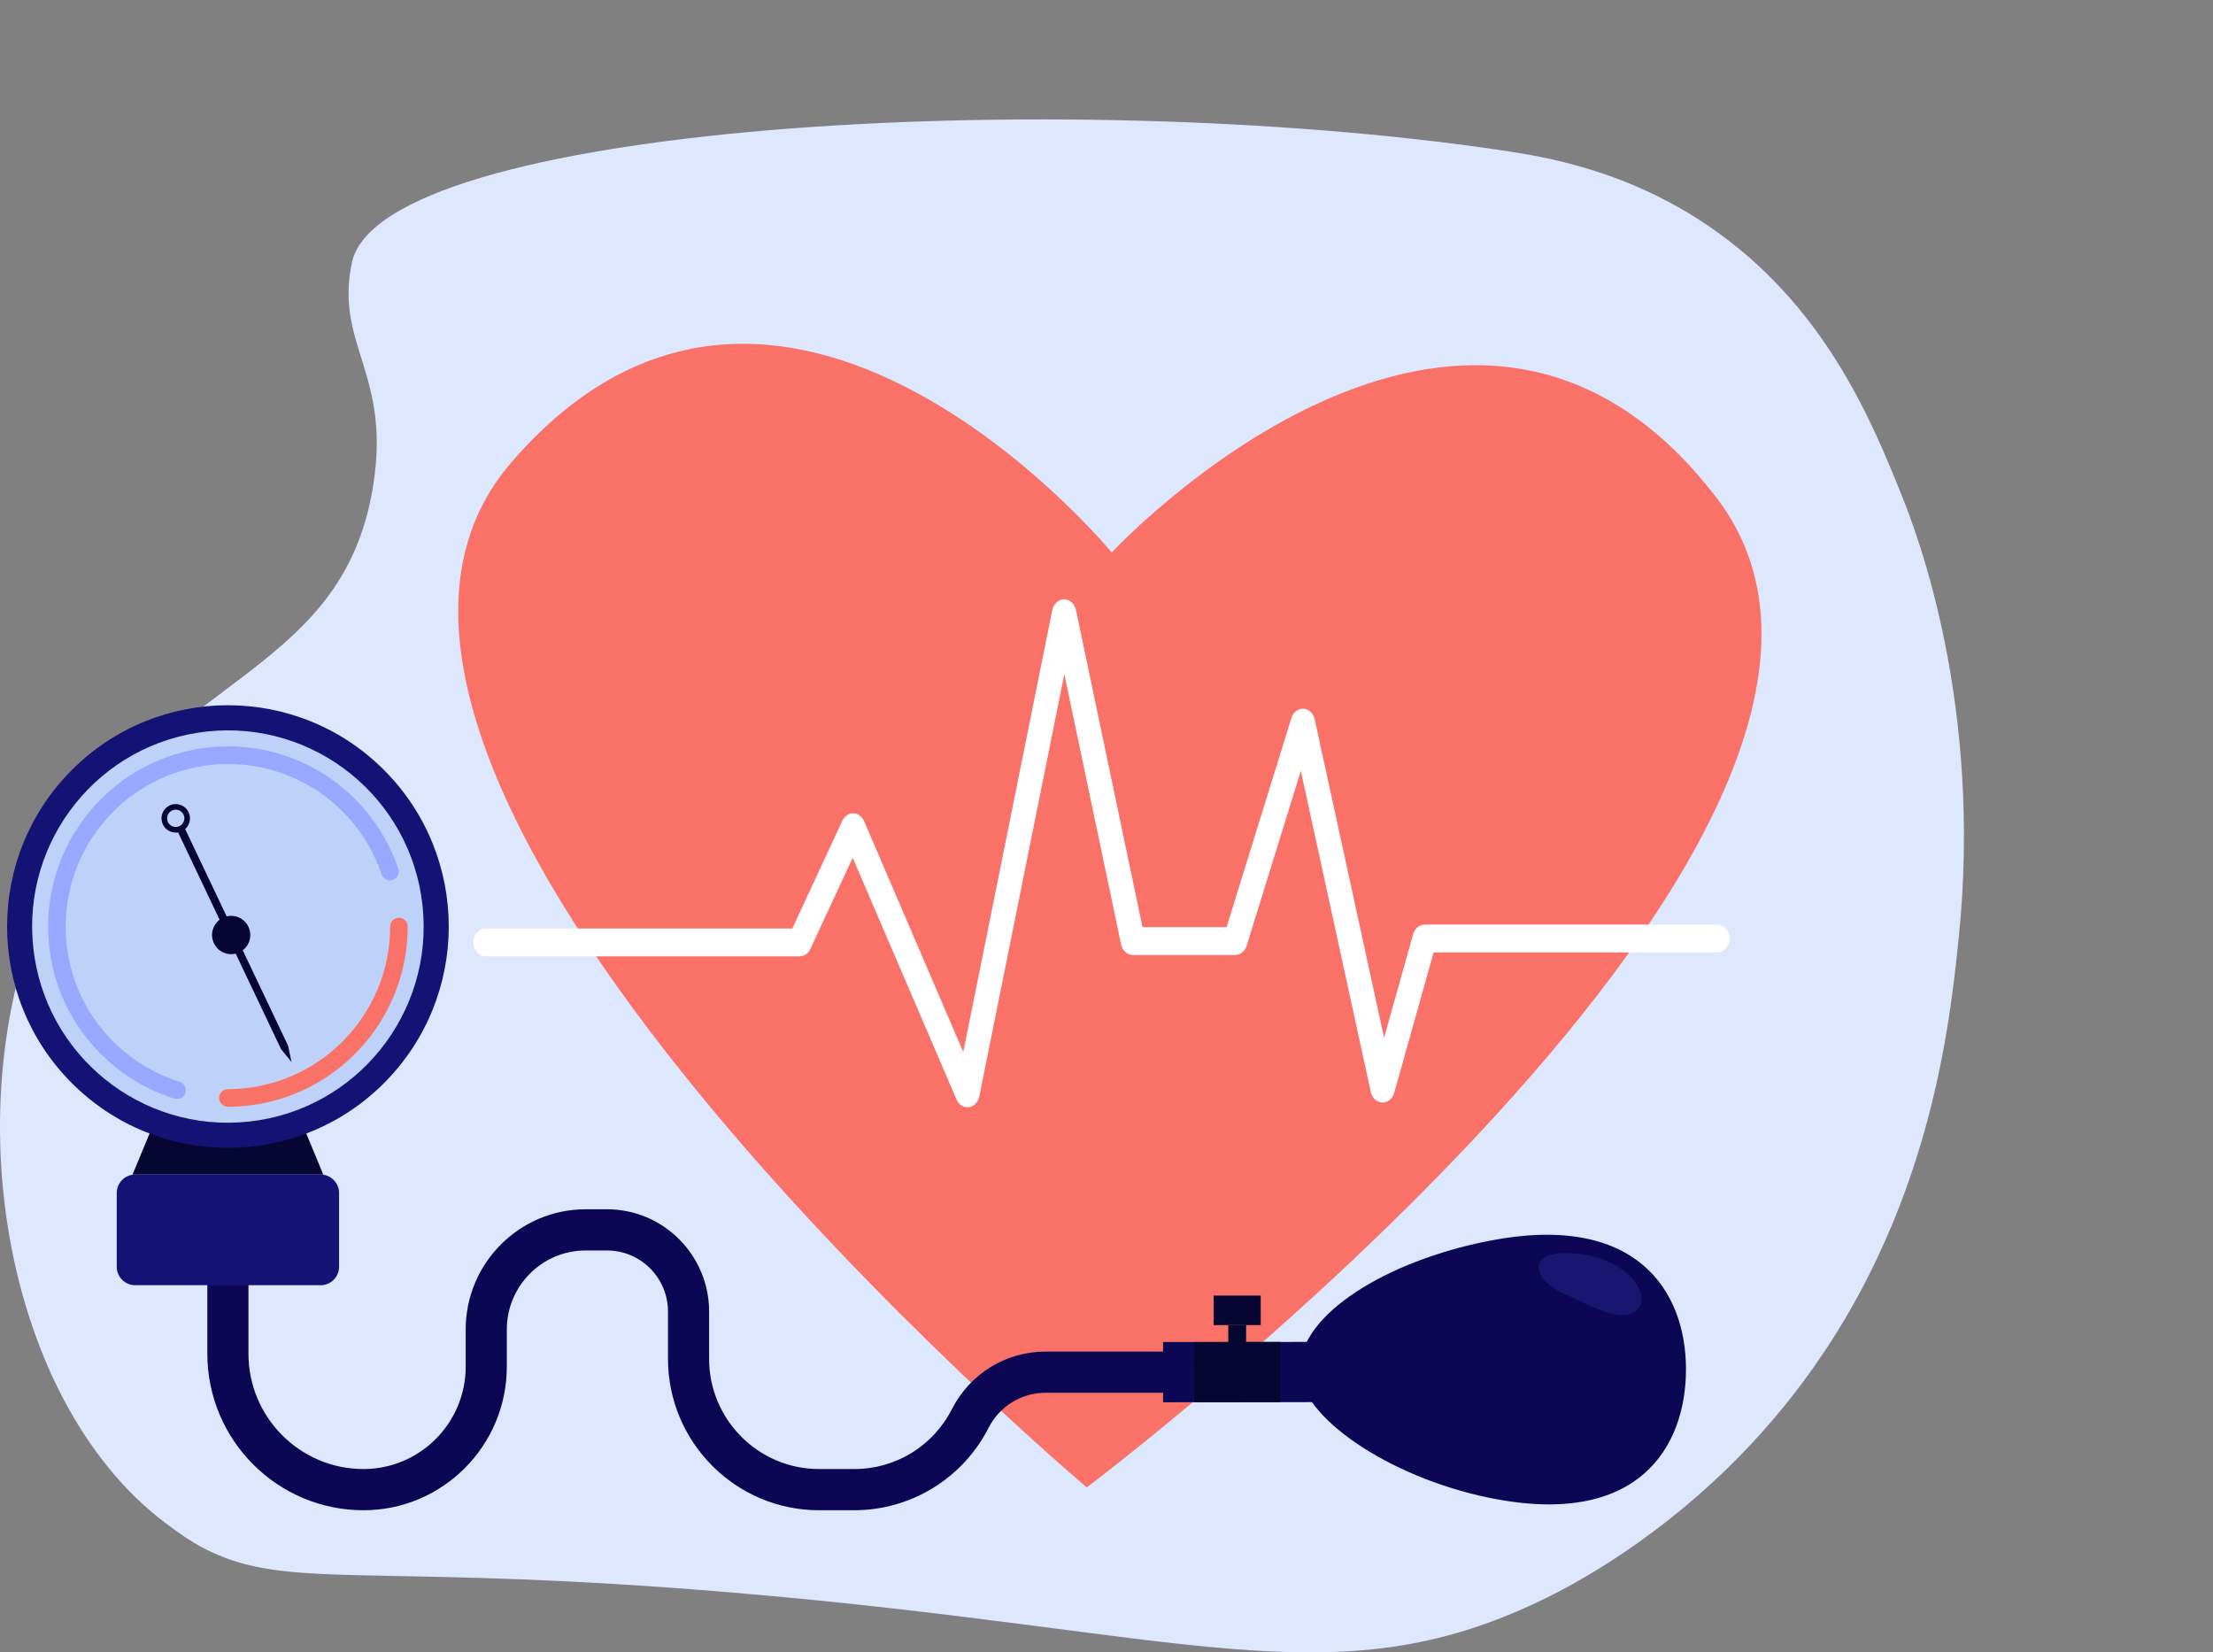 <?xml version="1.0" encoding="UTF-8"?>
<svg xmlns="http://www.w3.org/2000/svg" width="584" height="436" viewBox="0 0 584 436" fill="none">
  <rect x="0" y="0" width="584" height="436" fill="#808080" stroke="none"/>
  <g clip-path="url(#clip0_1182_5578)">
    <path d="M463.877 379.128C439.369 406.044 413.437 419.045 406.9 422.193C351.33 448.962 313.7 430.331 192.987 420.189C104.534 412.757 79.448 418.959 58.841 410.821C52.844 408.454 49.112 405.929 44.046 402.16C-0.844 368.773 -13.775 284.091 16.226 228.229C42.813 178.723 88.674 178.747 97.973 130.964C104.186 99.036 88.155 91.614 92.86 69.317C100.569 32.802 279.265 22.386 395.904 39.604C407.737 41.351 429.176 44.863 450.881 59.633C481.203 80.272 493.724 110.42 501.86 130.742C505.622 140.136 523.379 185.578 516.853 247.922C514.21 273.171 508.218 330.422 463.874 379.125L463.877 379.128Z" fill="#DDE7FE"></path>
    <path d="M452.997 131.363C386.877 44.948 293.388 145.779 293.388 145.779C293.388 145.779 205.918 39.663 134.889 122.072C63.86 204.481 286.792 392.462 286.792 392.462C286.792 392.462 519.119 217.777 453 131.363H452.997Z" fill="#FA7267"></path>
    <path d="M255.304 292.155C254.088 292.155 252.964 291.368 252.422 290.1L225.026 226.34L213.857 250.393C213.299 251.593 212.207 252.344 211.019 252.344H128.121C126.345 252.344 124.908 250.7 124.908 248.67C124.908 246.639 126.348 244.995 128.121 244.995H209.086L222.297 216.541C222.864 215.323 223.97 214.576 225.185 214.59C226.392 214.611 227.486 215.406 228.02 216.645L254.201 277.579L277.687 160.996C278.02 159.335 279.313 158.155 280.805 158.146H280.82C282.307 158.146 283.599 159.311 283.944 160.963L301.504 244.638H323.692L340.795 189.447C341.267 187.919 342.559 186.923 343.978 187.005C345.394 187.082 346.598 188.214 346.943 189.787L365.255 273.825L372.919 246.509C373.347 244.989 374.583 243.958 375.979 243.958H453.224C454.997 243.958 456.436 245.601 456.436 247.632C456.436 249.663 454.997 251.306 453.224 251.306H378.321L367.922 288.365C367.482 289.929 366.19 290.966 364.756 290.913C363.322 290.857 362.092 289.722 361.744 288.129L343.285 203.411L328.988 249.542C328.534 251.008 327.321 251.989 325.958 251.989H298.964C297.477 251.989 296.185 250.824 295.84 249.172L280.879 177.877L258.434 289.305C258.127 290.821 257.021 291.951 255.67 292.131C255.546 292.149 255.422 292.155 255.301 292.155H255.304Z" fill="white"></path>
    <path d="M392.855 327.428C365.813 332.749 342.967 346.843 342.979 361.347C342.987 373.632 366.2 389.683 392.911 395.187C432.629 403.372 444.937 381.492 444.923 361.265C444.905 340.529 431.732 319.778 392.855 327.428Z" fill="#0B0755"></path>
    <path d="M306.913 354.113L306.927 370.001L350.427 369.963L350.414 354.075L306.913 354.113Z" fill="#0B0755"></path>
    <path d="M315.104 354.107L315.118 369.995L337.903 369.975L337.889 354.087L315.104 354.107Z" fill="#060633"></path>
    <path d="M324.133 349.631L324.14 356.953L328.848 356.949L328.842 349.627L324.133 349.631Z" fill="#060633"></path>
    <path d="M320.272 341.855L320.278 349.644L332.713 349.633L332.707 341.844L320.272 341.855Z" fill="#060633"></path>
    <path d="M432.858 344.274C434.637 340.283 428.719 331.838 415.656 330.733C402.592 329.627 404.354 337.511 412.266 341.114C419.122 344.238 429.991 350.703 432.858 344.274Z" fill="#171772"></path>
    <path d="M225.439 398.495H216.151C194.167 398.495 176.28 380.573 176.28 358.545V346.068C176.28 337.183 169.066 329.952 160.195 329.952H154.537C143.075 329.952 133.747 339.296 133.747 350.783V360.6C133.747 381.495 116.78 398.495 95.925 398.495C73.203 398.495 54.717 379.973 54.717 357.206V324.519H65.568V357.206C65.568 373.978 79.186 387.623 95.925 387.623C110.797 387.623 122.896 375.501 122.896 360.6V350.783C122.896 333.301 137.089 319.08 154.537 319.08H160.195C175.046 319.08 187.13 331.188 187.13 346.068V358.545C187.13 374.578 200.15 387.623 216.151 387.623H225.439C236.366 387.623 246.241 381.566 251.209 371.812C255.979 362.444 265.464 356.624 275.961 356.624H311.776V367.496H275.961C269.562 367.496 263.782 371.043 260.874 376.751C257.54 383.298 252.468 388.788 246.214 392.624C239.96 396.461 232.773 398.492 225.439 398.492V398.495Z" fill="#0B0755"></path>
    <path d="M85.311 309.92H34.98L40.276 297.141H80.012L85.311 309.92Z" fill="#060633"></path>
    <path d="M35.668 309.92H84.62C87.302 309.92 89.479 312.101 89.479 314.788V334.247C89.479 336.934 87.302 339.116 84.62 339.116H35.668C32.986 339.116 30.809 336.934 30.809 334.247V314.788C30.809 312.101 32.986 309.92 35.668 309.92Z" fill="#131375"></path>
    <path d="M101.355 285.769C124.114 262.966 124.114 225.994 101.355 203.19C78.596 180.387 41.696 180.387 18.937 203.19C-3.822 225.994 -3.822 262.966 18.937 285.769C41.696 308.572 78.596 308.572 101.355 285.769Z" fill="#131375"></path>
    <path d="M65.648 295.948C94.017 292.9 114.549 267.387 111.507 238.963C108.465 210.539 83.002 189.967 54.633 193.015C26.264 196.062 5.732 221.575 8.774 250C11.816 278.424 37.279 298.996 65.648 295.948Z" fill="#BDD1F9"></path>
    <path d="M60.146 292.021C58.866 292.021 57.83 290.981 57.83 289.701C57.83 288.421 58.868 287.381 60.146 287.381C83.753 287.381 102.962 268.137 102.962 244.481C102.962 243.198 104.001 242.16 105.278 242.16C106.556 242.16 107.594 243.201 107.594 244.481C107.594 270.694 86.308 292.021 60.146 292.021Z" fill="#FA7267"></path>
    <path d="M46.726 289.991C46.499 289.991 46.266 289.955 46.038 289.884C36.58 286.937 28.089 280.916 22.127 272.926C15.958 264.664 12.698 254.827 12.698 244.481C12.698 218.268 33.984 196.94 60.146 196.94C61.427 196.94 62.462 197.981 62.462 199.261C62.462 200.541 61.424 201.581 60.146 201.581C36.539 201.581 17.33 220.825 17.33 244.481C17.33 253.816 20.271 262.693 25.835 270.148C31.217 277.357 38.881 282.793 47.413 285.453C48.635 285.835 49.316 287.135 48.938 288.359C48.629 289.352 47.714 289.991 46.726 289.991Z" fill="#99A8FF"></path>
    <path d="M102.912 232.314C101.944 232.314 101.045 231.705 100.717 230.736C94.834 213.299 78.532 201.581 60.146 201.581C58.866 201.581 57.83 200.541 57.83 199.261C57.83 197.981 58.868 196.94 60.146 196.94C80.52 196.94 98.587 209.923 105.107 229.249C105.517 230.464 104.865 231.779 103.655 232.19C103.411 232.273 103.16 232.314 102.912 232.314Z" fill="#99A8FF"></path>
    <path d="M55.963 246.713C55.963 243.922 58.22 241.658 61.008 241.658C63.796 241.658 66.053 243.919 66.053 246.713C66.053 249.506 63.796 251.767 61.008 251.767C58.22 251.767 55.963 249.506 55.963 246.713Z" fill="#060633"></path>
    <path d="M76.027 275.926L76.93 280.23L74.165 276.813L46.841 219.296L48.699 218.409L76.027 275.926Z" fill="#060633"></path>
    <path d="M46.38 219.686C45.958 219.686 45.533 219.612 45.123 219.468C44.179 219.131 43.421 218.448 42.99 217.54C42.56 216.633 42.507 215.613 42.843 214.667C43.179 213.721 43.861 212.962 44.766 212.53C46.634 211.64 48.879 212.438 49.767 214.309C50.198 215.217 50.251 216.237 49.914 217.183C49.578 218.129 48.897 218.888 47.991 219.32C47.478 219.565 46.932 219.686 46.38 219.686ZM46.374 213.638C46.047 213.638 45.713 213.709 45.398 213.86C44.849 214.123 44.433 214.584 44.229 215.158C44.026 215.734 44.058 216.355 44.318 216.905C44.581 217.455 45.041 217.871 45.613 218.075C46.188 218.279 46.805 218.247 47.357 217.984C47.908 217.721 48.321 217.259 48.525 216.686C48.728 216.11 48.696 215.489 48.436 214.939C48.047 214.117 47.227 213.635 46.374 213.635V213.638Z" fill="#060633"></path>
  </g>
  <defs>
    <clipPath id="clip0_1182_5578">
      <rect width="584" height="436" fill="white"></rect>
    </clipPath>
  </defs>
</svg>
